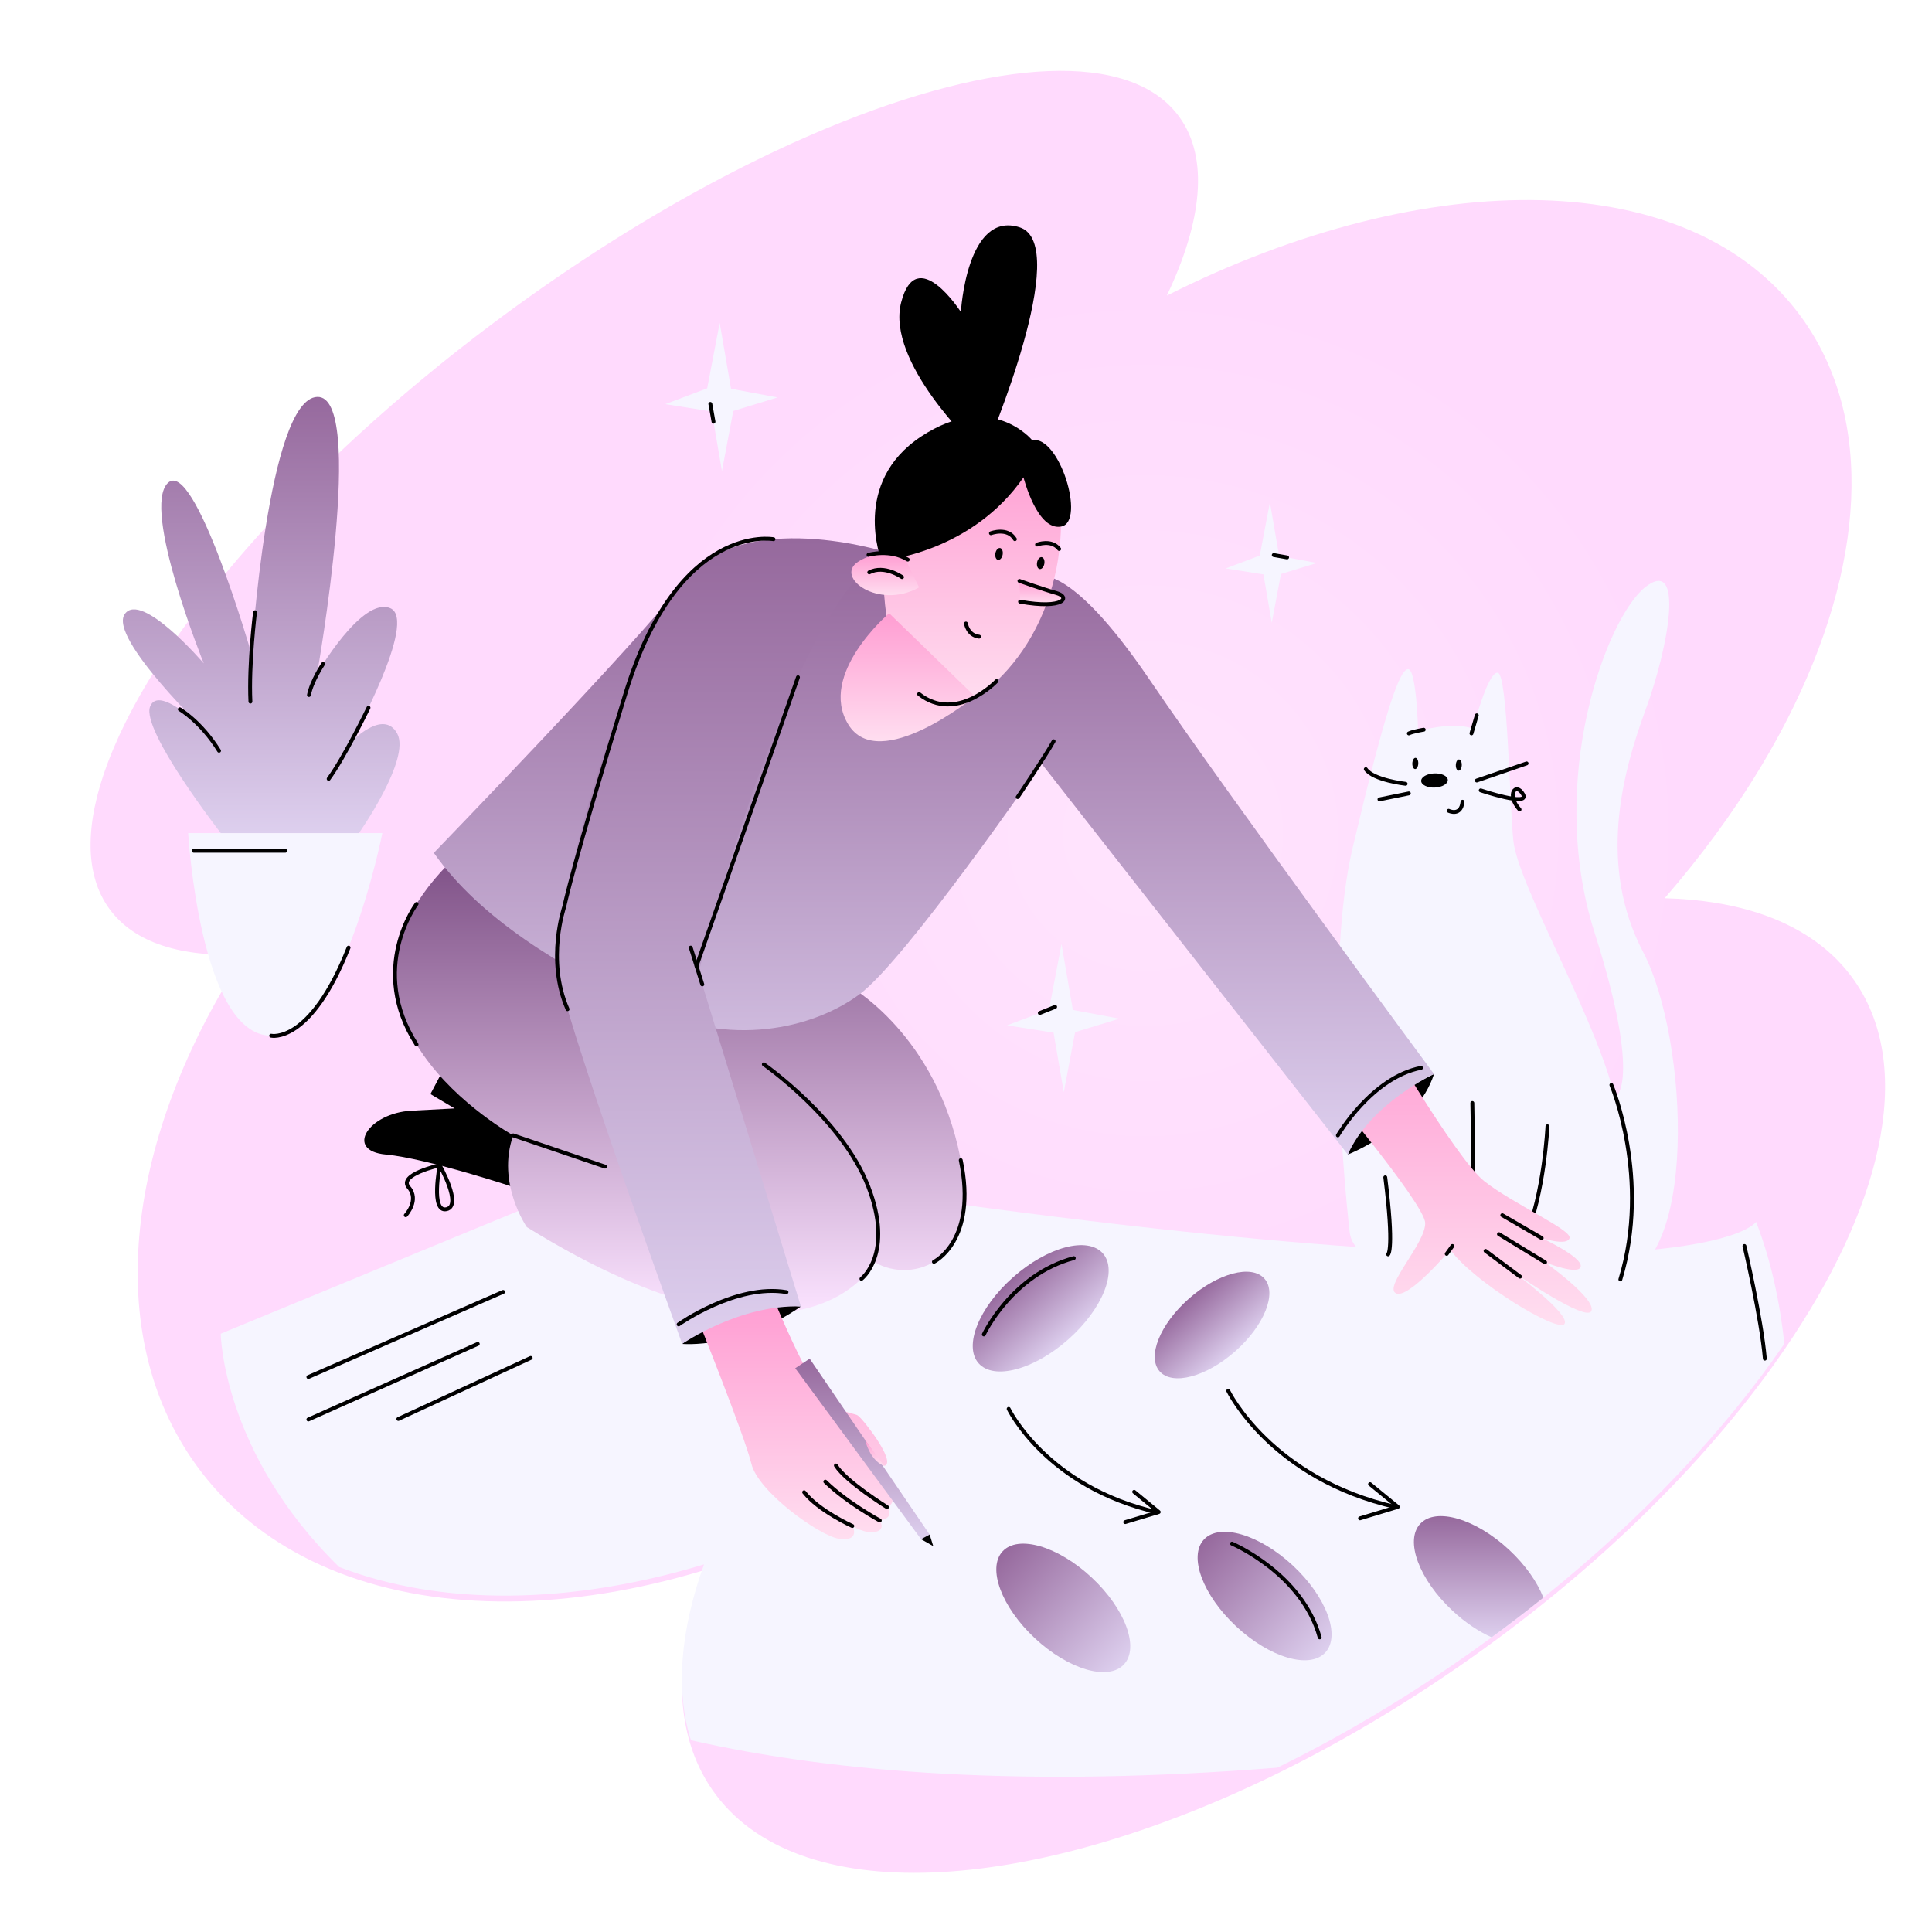 <?xml version="1.0" encoding="UTF-8"?> <svg xmlns="http://www.w3.org/2000/svg" width="644" height="644" viewBox="0 0 644 644" fill="none"><g filter="url(#filter0_ii_20_3223)"><path d="M626.04 380.791C621.59 401.512 610.848 424.468 594.803 447.916C570.827 482.959 534.998 519.1 490.613 550.524C469.104 565.755 447.249 578.696 425.795 589.219C342.38 630.135 265.02 634.492 237.441 594.667C234.34 590.191 231.976 585.307 230.315 580.071C225.037 563.478 226.828 543.356 234.671 521.464C189.962 534.997 146.872 535.413 113.033 522.32C108.766 520.671 104.651 518.807 100.694 516.727C86.693 509.36 74.724 499.3 65.464 486.507C33.431 442.229 42.07 376.576 81.525 316.166C60.585 317.254 44.72 312.428 36.413 300.942C36.252 300.72 36.094 300.491 35.94 300.262C35.824 300.098 35.711 299.928 35.601 299.757C35.579 299.725 35.556 299.689 35.537 299.66C35.411 299.464 35.289 299.271 35.163 299.074C35.035 298.862 34.909 298.646 34.777 298.43C34.681 298.256 34.581 298.086 34.484 297.915C34.194 297.39 33.914 296.856 33.657 296.315C33.428 295.838 33.215 295.362 33.009 294.872C32.942 294.727 32.884 294.579 32.822 294.431C32.771 294.302 32.719 294.17 32.668 294.038C32.613 293.896 32.559 293.748 32.504 293.603C32.468 293.51 32.433 293.41 32.398 293.314C32.346 293.172 32.301 293.03 32.249 292.889C32.191 292.718 32.133 292.551 32.079 292.38C32.014 292.187 31.956 291.99 31.892 291.794C31.712 291.208 31.544 290.609 31.393 290.004C31.222 289.327 31.071 288.635 30.932 287.933C30.894 287.721 30.852 287.511 30.82 287.299C30.768 287.009 30.72 286.719 30.678 286.423C30.636 286.165 30.601 285.901 30.562 285.631V285.618C30.53 285.354 30.494 285.083 30.462 284.806C30.433 284.536 30.404 284.262 30.379 283.989C30.359 283.792 30.346 283.599 30.327 283.396C30.317 283.271 30.308 283.145 30.301 283.019C30.285 282.791 30.269 282.559 30.256 282.324C30.24 282.057 30.23 281.789 30.218 281.519C30.218 281.435 30.214 281.342 30.211 281.248C30.198 280.946 30.195 280.64 30.192 280.334C30.179 279.361 30.195 278.373 30.24 277.371C30.243 277.307 30.247 277.243 30.25 277.178C30.282 276.531 30.321 275.881 30.375 275.217C30.382 275.143 30.385 275.069 30.395 274.992C30.453 274.309 30.527 273.614 30.607 272.918C30.643 272.619 30.681 272.319 30.723 272.017C30.723 271.997 30.726 271.975 30.73 271.955C30.771 271.65 30.817 271.34 30.862 271.031C30.91 270.703 30.961 270.371 31.019 270.043C31.064 269.747 31.116 269.45 31.171 269.154C31.222 268.864 31.274 268.571 31.332 268.275C31.364 268.095 31.396 267.918 31.435 267.74C31.483 267.505 31.528 267.264 31.58 267.029C31.789 266.011 32.017 264.981 32.278 263.938C32.311 263.799 32.346 263.654 32.381 263.516C32.472 263.158 32.565 262.804 32.661 262.44C32.852 261.716 33.058 260.982 33.27 260.241C33.351 259.961 33.434 259.684 33.518 259.404C33.521 259.388 33.525 259.372 33.531 259.359C33.589 259.169 33.644 258.979 33.708 258.789C33.927 258.068 34.159 257.343 34.404 256.609C34.542 256.197 34.677 255.785 34.822 255.376C35.044 254.732 35.273 254.081 35.514 253.431C35.598 253.199 35.688 252.961 35.775 252.726C35.885 252.426 35.998 252.127 36.113 251.824C36.184 251.624 36.265 251.428 36.342 251.231C36.452 250.942 36.567 250.652 36.68 250.359C36.847 249.937 37.018 249.512 37.192 249.087C37.366 248.662 37.537 248.237 37.717 247.809C38.306 246.408 38.928 244.991 39.584 243.561C39.729 243.239 39.881 242.917 40.032 242.595C40.57 241.436 41.137 240.264 41.719 239.086C41.842 238.835 41.967 238.583 42.096 238.332C42.27 237.981 42.45 237.627 42.631 237.273C42.798 236.944 42.965 236.619 43.136 236.291C44.183 234.262 45.294 232.214 46.462 230.144C46.665 229.793 46.865 229.442 47.068 229.084C50.285 223.475 53.93 217.711 57.99 211.841C58.444 211.188 58.895 210.534 59.359 209.877C59.761 209.307 60.167 208.728 60.582 208.151C60.788 207.865 60.988 207.581 61.197 207.295C61.793 206.461 62.395 205.63 63.013 204.796C63.3 204.4 63.596 204.004 63.889 203.608C66.797 199.683 69.875 195.715 73.127 191.723C73.205 191.626 73.285 191.526 73.362 191.433C73.765 190.931 74.177 190.431 74.586 189.936C75.317 189.044 76.058 188.152 76.811 187.257C78.469 185.273 80.173 183.28 81.918 181.283C82.221 180.936 82.523 180.588 82.829 180.243C83.856 179.068 84.9 177.893 85.959 176.714C86.078 176.582 86.204 176.447 86.323 176.312C86.738 175.848 87.157 175.388 87.575 174.927C89.243 173.085 90.95 171.24 92.686 169.392C93.127 168.919 93.574 168.452 94.019 167.978C94.453 167.521 94.891 167.061 95.332 166.6C95.822 166.085 96.311 165.573 96.81 165.061C100.14 161.606 103.572 158.148 107.108 154.689C108.067 153.746 109.04 152.803 110.022 151.866C110.347 151.55 110.672 151.238 111.001 150.922C112.311 149.666 113.628 148.414 114.968 147.161C116.037 146.156 117.109 145.161 118.194 144.16C118.706 143.684 119.225 143.207 119.746 142.73C122.995 139.755 126.318 136.78 129.712 133.824C129.848 133.708 129.976 133.589 130.115 133.473C131.277 132.455 132.453 131.448 133.631 130.433C134.555 129.641 135.483 128.849 136.416 128.063C136.793 127.744 137.173 127.423 137.553 127.104C138.384 126.402 139.221 125.703 140.065 124.998C142.219 123.204 144.396 121.417 146.601 119.64C147.104 119.228 147.612 118.815 148.118 118.413C148.14 118.394 148.163 118.378 148.182 118.361C148.907 117.782 149.634 117.196 150.365 116.619C151.238 115.921 152.117 115.232 152.996 114.539C156.432 111.834 159.929 109.143 163.477 106.476C163.822 106.219 164.17 105.958 164.517 105.697C164.556 105.671 164.591 105.642 164.627 105.62C165.551 104.924 166.478 104.235 167.412 103.546C168.385 102.822 169.363 102.104 170.342 101.392C170.561 101.228 170.787 101.067 171.002 100.909C171.022 100.893 171.041 100.877 171.06 100.867C171.53 100.529 171.994 100.191 172.458 99.853C175.134 97.908 177.819 95.999 180.498 94.121C181.174 93.648 181.854 93.171 182.536 92.704C183.058 92.334 183.586 91.97 184.111 91.613C184.639 91.249 185.164 90.888 185.692 90.531C186.143 90.222 186.59 89.913 187.044 89.607C187.769 89.111 188.497 88.618 189.224 88.129C190.677 87.15 192.129 86.177 193.581 85.221C196.482 83.302 199.377 81.418 202.272 79.576C202.993 79.116 203.718 78.662 204.439 78.205C205.885 77.293 207.327 76.392 208.77 75.5C210.241 74.592 211.716 73.69 213.181 72.798C214.45 72.035 215.715 71.275 216.978 70.528C217.3 70.335 217.625 70.145 217.94 69.955C218.24 69.778 218.539 69.601 218.839 69.424C219.261 69.176 219.689 68.925 220.111 68.677C220.539 68.429 220.964 68.181 221.386 67.933C221.811 67.685 222.233 67.44 222.658 67.196C223.083 66.948 223.501 66.706 223.923 66.462H223.926C224.622 66.059 225.317 65.663 226.016 65.267C227.404 64.478 228.795 63.696 230.176 62.929C230.872 62.543 231.561 62.163 232.253 61.783C233.699 60.987 235.142 60.202 236.578 59.429C236.645 59.394 236.71 59.358 236.774 59.326L236.781 59.323C247.465 53.588 257.962 48.462 268.14 43.976C269.837 43.226 271.528 42.495 273.208 41.783C274.171 41.378 275.128 40.975 276.084 40.582C331.639 17.572 376.857 14.565 393.118 37.04C402.981 50.671 400.785 71.729 388.945 96.585C476.332 52.615 563.952 53.321 600.541 103.894C625.158 137.913 621.522 187.353 595.836 237.656L595.833 237.659C593.917 241.42 591.872 245.184 589.709 248.945V248.949L589.705 248.952C586.473 254.596 582.953 260.225 579.182 265.844C574.398 272.963 569.184 280.047 563.569 287.051C560.774 290.541 557.879 294.012 554.881 297.458C566.95 297.777 577.93 299.564 587.522 302.877C590.005 303.734 592.391 304.693 594.68 305.756C598.419 307.488 601.893 309.494 605.084 311.787C610.243 315.48 614.657 319.901 618.238 325.073C628.471 339.865 630.699 359.105 626.04 380.791Z" fill="url(#paint0_radial_20_3223)"></path></g><path d="M594.803 447.915C575.283 476.444 547.907 505.704 514.454 532.549C508.874 537.032 503.123 541.443 497.211 545.771C495.035 547.368 492.835 548.952 490.613 550.523C469.104 565.754 447.25 578.695 425.795 589.218C342.481 595.832 278.876 591.108 230.315 580.07C225.038 563.477 226.828 543.356 234.672 521.463C189.962 534.996 146.872 535.412 113.033 522.319C74.045 484.143 73.575 444.569 73.575 444.569L177.749 401.598L306.368 399.576C568.167 436.155 585.359 407.272 585.359 407.272C590.33 420.094 593.28 433.93 594.803 447.915Z" fill="#F6F5FF"></path><path d="M461.328 418.461C455.969 419.943 450.557 416.294 449.906 410.772C447.224 387.92 442.095 319.726 450.859 282.693C461.759 236.634 466.483 223.22 469.339 223.052C472.195 222.885 472.697 243.715 472.697 243.715C472.697 243.715 483.955 240.357 491.01 242.875C491.01 242.875 495.881 223.89 499.243 224.228C502.605 224.566 503.207 269.179 504.472 280.423C506.137 295.206 532.255 339.897 538.302 365.979C538.302 365.979 547.752 361.822 531.498 310.791C515.243 259.76 535.655 205.594 548.509 195.634C561.36 185.675 556.446 215.019 548.509 236.634C540.572 258.25 532.634 288.583 547.752 317.453C562.873 346.324 566.67 424.956 537.168 426.959C507.667 428.962 474.987 414.584 461.569 418.394C461.489 418.416 461.408 418.439 461.328 418.461Z" fill="#F6F5FF"></path><path d="M490.78 367.664C490.78 367.664 491.324 395.845 490.78 407.94" stroke="black" stroke-width="1.288" stroke-miterlimit="10" stroke-linecap="round" stroke-linejoin="round"></path><path d="M515.813 375.432C515.813 375.432 514.806 397.859 508.253 412.98" stroke="black" stroke-width="1.288" stroke-miterlimit="10" stroke-linecap="round" stroke-linejoin="round"></path><path d="M462.715 418.124C462.715 418.124 464.782 416.633 461.758 392.441" stroke="black" stroke-width="1.288" stroke-miterlimit="10" stroke-linecap="round" stroke-linejoin="round"></path><path d="M62.729 277.709H127.454C127.454 277.709 114.136 345.229 90.385 345.229C66.635 345.229 62.729 277.709 62.729 277.709Z" fill="#F6F5FF"></path><path d="M73.612 277.71C73.612 277.71 47.04 243.526 50.022 235.56C53.007 227.594 69.339 244.502 69.339 244.502C69.339 244.502 36.095 212.675 41.566 204.719C47.037 196.762 67.922 221.128 67.922 221.128C67.922 221.128 47.037 169.408 55.985 160.956C64.934 152.503 83.835 217.95 83.835 217.95C83.835 217.95 89.306 133.006 105.715 132.311C122.124 131.615 105.715 224.512 105.715 224.512C105.715 224.512 120.633 198.749 130.084 202.725C139.531 206.705 116.93 247.422 116.93 247.422C116.93 247.422 127.74 236.046 132.393 244.499C137.046 252.951 119.641 277.706 119.641 277.706H73.612V277.71Z" fill="url(#paint1_linear_20_3223)"></path><path d="M85.01 204.068C85.01 204.068 82.882 221.173 83.471 233.873" stroke="black" stroke-width="1.288" stroke-miterlimit="10" stroke-linecap="round" stroke-linejoin="round"></path><path d="M122.839 235.904C122.839 235.904 114.75 252.558 109.553 259.616" stroke="black" stroke-width="1.288" stroke-miterlimit="10" stroke-linecap="round" stroke-linejoin="round"></path><path d="M59.933 236.43C59.933 236.43 66.991 240.542 73.022 250.25" stroke="black" stroke-width="1.288" stroke-miterlimit="10" stroke-linecap="round" stroke-linejoin="round"></path><path d="M107.701 221.314C107.701 221.314 103.866 227.059 102.984 231.667" stroke="black" stroke-width="1.288" stroke-miterlimit="10" stroke-linecap="round" stroke-linejoin="round"></path><path d="M64.592 283.592H95.091" stroke="black" stroke-width="1.288" stroke-miterlimit="10" stroke-linecap="round" stroke-linejoin="round"></path><path d="M172.708 396.186C172.708 396.186 142.469 386.107 128.607 384.845C114.748 383.586 122.811 370.986 137.176 370.23C151.54 369.473 151.54 369.473 151.54 369.473L143.477 364.685L147.071 357.881L177.748 375.018L172.708 396.186Z" fill="black"></path><path d="M449.278 384.845C449.278 384.845 472.253 375.941 478.007 358.006C478.007 358.006 455.116 367.875 449.278 384.845Z" fill="black"></path><path d="M282.202 328.127C282.202 328.127 309.955 342.894 319.277 382.091C328.734 421.855 303.628 427.934 291.592 420.751C291.592 420.751 267.838 466.111 175.607 409.033C175.607 409.033 165.4 394.376 171.07 378.456C171.07 378.456 97.738 337.733 151.415 286.064L282.202 328.127Z" fill="url(#paint2_linear_20_3223)"></path><path d="M227.391 447.969C227.391 447.969 246.334 449.782 266.968 435.495C266.971 435.495 243.79 432.397 227.391 447.969Z" fill="black"></path><path d="M458.088 339.369C458.088 339.369 485.094 386.117 494.757 393.732C504.42 401.351 523.93 409.897 523.186 412.685C522.443 415.474 513.897 412.685 513.897 412.685C513.897 412.685 527.459 419.003 526.902 422.162C526.345 425.321 515.017 420.768 515.017 420.768C515.017 420.768 531.974 432.846 530.486 436.932C528.998 441.021 504.984 424.39 504.984 424.39C504.984 424.39 523.544 438.139 521.499 441.298C519.454 444.457 491.225 427.362 483.423 416.585C483.423 416.585 469.354 433.306 465.268 431.078C461.179 428.85 475.247 414.357 475.063 407.665C474.877 400.977 437.676 357.005 437.676 357.005C437.676 357.005 447.619 341.491 458.088 339.369Z" fill="url(#paint3_linear_20_3223)"></path><path d="M232.634 439.836C232.634 439.836 248.193 478.579 250.479 487.959C252.768 497.339 273.128 511.867 279.536 512.898C285.944 513.928 284.914 509.81 284.112 508.667C284.112 508.667 288.459 511.413 291.891 510.612C295.324 509.81 293.263 506.838 293.263 506.838C293.263 506.838 298.525 506.152 295.665 502.375C295.665 502.375 299.668 501.003 295.894 496.54C292.12 492.077 285.451 482.897 281.336 478.17C281.336 478.17 293.06 489.575 295.095 488.506C298.412 486.761 287.657 472.976 285.941 471.833C284.225 470.69 277.108 471.488 270.771 460.28C264.435 449.068 258.027 433.283 258.027 433.283L232.634 439.836Z" fill="url(#paint4_linear_20_3223)"></path><path d="M345.687 192.199C345.687 192.199 355.913 186.393 383.129 226.463C410.344 266.529 478.006 358.006 478.006 358.006C478.006 358.006 456.838 367.834 449.277 384.845L347.107 254.435C347.107 254.435 301.85 320.207 286.358 331.548C270.87 342.889 243.365 349.316 214.916 335.705C186.467 322.094 160.105 306.219 144.607 284.297C144.607 284.297 213.409 213.161 226.55 195.503C226.553 195.503 312.025 179.483 345.687 192.199Z" fill="url(#paint5_linear_20_3223)"></path><path d="M297.513 184.641C297.513 184.641 251.792 169.356 230.247 191.149C208.702 212.942 182.353 305.846 186.513 326.257C190.674 346.669 227.391 447.97 227.391 447.97C227.391 447.97 246.557 434.739 266.968 435.496L232.878 324.142C232.881 324.142 265.761 192.543 297.513 184.641Z" fill="url(#paint6_linear_20_3223)"></path><path d="M353.593 172.725C353.593 172.725 355.544 200.816 335.995 223.089C316.444 245.358 296.315 237.054 294.441 193.706C292.567 150.355 336.301 144.318 344.02 152.432C351.735 160.543 353.593 172.725 353.593 172.725Z" fill="url(#paint7_linear_20_3223)"></path><path d="M339.814 193.633C339.814 193.633 347.42 196.347 352.144 197.674C356.868 198.997 354.813 203.196 340.017 200.559" fill="url(#paint8_linear_20_3223)"></path><path d="M339.814 193.633C339.814 193.633 347.42 196.347 352.144 197.674C356.868 198.997 354.813 203.196 340.017 200.559" stroke="black" stroke-width="1.288" stroke-miterlimit="10" stroke-linecap="round" stroke-linejoin="round"></path><path d="M348.111 187.912C348.303 186.819 347.915 185.838 347.246 185.721C346.577 185.603 345.879 186.395 345.688 187.488C345.496 188.581 345.884 189.562 346.553 189.679C347.222 189.796 347.92 189.005 348.111 187.912Z" fill="black"></path><path d="M334.22 184.863C334.412 183.77 334.025 182.789 333.355 182.672C332.686 182.555 331.989 183.346 331.797 184.439C331.606 185.532 331.993 186.513 332.662 186.63C333.331 186.747 334.029 185.956 334.22 184.863Z" fill="black"></path><path d="M330.309 177.742C330.309 177.742 335.851 175.645 338.298 179.725" stroke="black" stroke-width="1.288" stroke-miterlimit="10" stroke-linecap="round" stroke-linejoin="round"></path><path d="M345.687 181.519C345.687 181.519 350.475 179.661 353.051 182.99" stroke="black" stroke-width="1.288" stroke-miterlimit="10" stroke-linecap="round" stroke-linejoin="round"></path><path d="M321.976 207.838C321.976 207.838 322.562 211.798 326.355 212.217" stroke="black" stroke-width="1.288" stroke-miterlimit="10" stroke-linecap="round" stroke-linejoin="round"></path><path d="M296.109 186.497C296.109 186.497 324.229 183.589 341.166 159.104C341.166 159.104 345.697 177.191 353.821 175.494C361.945 173.797 353.128 144.994 344.035 146.717C344.035 146.717 330.456 130.053 307.06 145.496C283.663 160.94 293.758 186.693 293.758 186.693L296.109 186.497Z" fill="black"></path><path d="M301.833 186.5C301.833 186.5 293.735 182.172 285.959 187.298C278.182 192.425 292.782 203.363 306.367 195.793L301.833 186.5Z" fill="url(#paint9_linear_20_3223)"></path><path d="M300.677 192.37C300.677 192.37 294.771 188.171 289.751 190.789" stroke="black" stroke-width="1.288" stroke-miterlimit="10" stroke-linecap="round" stroke-linejoin="round"></path><path d="M289.502 184.928C289.502 184.928 296.731 182.899 302.588 186.534" stroke="black" stroke-width="1.288" stroke-miterlimit="10" stroke-linecap="round" stroke-linejoin="round"></path><path d="M339.225 265.692C339.225 265.692 348.521 251.956 351.206 247.084" stroke="black" stroke-width="1.288" stroke-miterlimit="10" stroke-linecap="round" stroke-linejoin="round"></path><path d="M234.101 328.129L230.246 315.867" stroke="black" stroke-width="1.288" stroke-miterlimit="10" stroke-linecap="round" stroke-linejoin="round"></path><path d="M445.961 378.46C445.961 378.46 457.218 359.14 473.682 355.949" stroke="black" stroke-width="1.288" stroke-miterlimit="10" stroke-linecap="round" stroke-linejoin="round"></path><path d="M226.215 441.46C226.215 441.46 245.367 427.852 262.166 430.708" stroke="black" stroke-width="1.288" stroke-miterlimit="10" stroke-linecap="round" stroke-linejoin="round"></path><path d="M287.148 426.283C287.148 426.283 298.121 417.94 289.386 395.429C280.65 372.918 254.61 354.773 254.61 354.773" stroke="black" stroke-width="1.288" stroke-miterlimit="10" stroke-linecap="round" stroke-linejoin="round"></path><path d="M171.069 378.461L201.688 388.878" stroke="black" stroke-width="1.288" stroke-miterlimit="10" stroke-linecap="round" stroke-linejoin="round"></path><path d="M296.377 204.412C296.377 204.412 272.533 224.714 282.753 241.471C292.97 258.228 324.967 232.127 324.967 232.127L296.377 204.412Z" fill="url(#paint10_linear_20_3223)"></path><path d="M332.186 227.033C332.186 227.033 318.81 241.172 306.365 231.361" stroke="black" stroke-width="1.288" stroke-miterlimit="10" stroke-linecap="round" stroke-linejoin="round"></path><path d="M257.832 179.729C257.832 179.729 226.157 173.814 208.566 230.93C190.975 288.046 188.081 302.276 188.081 302.276C188.081 302.276 181.972 319.963 189.185 336.401" stroke="black" stroke-width="1.288" stroke-miterlimit="10" stroke-linecap="round" stroke-linejoin="round"></path><path d="M232.176 321.997L265.989 225.748" stroke="black" stroke-width="1.288" stroke-miterlimit="10" stroke-linecap="round" stroke-linejoin="round"></path><path d="M513.897 412.689L500.76 405.07" stroke="black" stroke-width="1.288" stroke-miterlimit="10" stroke-linecap="round" stroke-linejoin="round"></path><path d="M515.021 420.772L499.646 411.389" stroke="black" stroke-width="1.288" stroke-miterlimit="10" stroke-linecap="round" stroke-linejoin="round"></path><path d="M506.68 425.545L495.185 416.961" stroke="black" stroke-width="1.288" stroke-miterlimit="10" stroke-linecap="round" stroke-linejoin="round"></path><path d="M482.241 417.957L484.128 415.336" stroke="black" stroke-width="1.288" stroke-miterlimit="10" stroke-linecap="round" stroke-linejoin="round"></path><path d="M324.921 148.746C324.921 148.746 295.281 120.722 300.382 100.816C305.486 80.914 320.294 104.001 320.294 104.001C320.294 104.001 322.194 70.02 339.923 75.791C357.653 81.564 328.988 148.856 328.988 148.856L324.921 148.746Z" fill="black"></path><path d="M284.11 508.663C284.11 508.663 272.921 503.621 268.049 497.406" stroke="black" stroke-width="1.288" stroke-miterlimit="10" stroke-linecap="round" stroke-linejoin="round"></path><path d="M293.263 506.832C293.263 506.832 282.328 500.933 275.105 493.875" stroke="black" stroke-width="1.288" stroke-miterlimit="10" stroke-linecap="round" stroke-linejoin="round"></path><path d="M295.665 502.372C295.665 502.372 281.993 493.877 278.631 488.5" stroke="black" stroke-width="1.288" stroke-miterlimit="10" stroke-linecap="round" stroke-linejoin="round"></path><path d="M265.074 456.079L269.894 452.885L309.88 511.518L307.024 513.06L265.074 456.079Z" fill="url(#paint11_linear_20_3223)"></path><path d="M472.759 254.521C472.797 253.488 472.385 252.635 471.837 252.614C471.29 252.594 470.815 253.414 470.777 254.447C470.738 255.479 471.151 256.333 471.698 256.353C472.246 256.374 472.72 255.553 472.759 254.521Z" fill="black"></path><path d="M487.256 255.06C487.294 254.027 486.882 253.174 486.334 253.153C485.787 253.133 485.312 253.953 485.274 254.986C485.236 256.018 485.648 256.872 486.196 256.892C486.743 256.913 487.218 256.092 487.256 255.06Z" fill="black"></path><path d="M478.26 262.516C480.712 262.416 482.657 261.28 482.604 259.977C482.551 258.675 480.52 257.7 478.068 257.8C475.616 257.899 473.671 259.036 473.724 260.339C473.777 261.641 475.808 262.616 478.26 262.516Z" fill="black"></path><path d="M482.885 270.262C482.885 270.262 487.001 272.278 487.506 267.238" stroke="black" stroke-width="1.288" stroke-miterlimit="10" stroke-linecap="round" stroke-linejoin="round"></path><path d="M537.129 361.654C537.129 361.654 550.311 392.85 540.117 426.476" stroke="black" stroke-width="1.288" stroke-miterlimit="10" stroke-linecap="round" stroke-linejoin="round"></path><path d="M419.925 185.18L423.303 167.438L426.374 185.302L438.971 187.656L426.989 191.323L423.918 207.591L421.152 191.462L408.555 189.478L419.925 185.18Z" fill="#F6F5FF"></path><path d="M235.734 129.436L239.894 107.607L243.674 129.587L259.172 132.482L244.428 136.993L240.647 157.009L237.247 137.164L221.749 134.723L235.734 129.436Z" fill="#F6F5FF"></path><path d="M349.677 336.496L353.837 314.668L357.617 336.648L373.115 339.546L358.371 344.054L354.594 364.069L351.19 344.224L335.692 341.784L349.677 336.496Z" fill="#F6F5FF"></path><path d="M374.647 554.812C379.867 549.214 375.047 536.235 363.88 525.822C352.714 515.41 339.43 511.508 334.21 517.106C328.99 522.704 333.81 535.683 344.977 546.095C356.143 556.507 369.427 560.41 374.647 554.812Z" fill="url(#paint12_linear_20_3223)"></path><path d="M441.754 550.865C446.974 545.266 442.154 532.287 430.987 521.875C419.821 511.463 406.537 507.56 401.317 513.159C396.097 518.757 400.917 531.736 412.084 542.148C423.25 552.56 436.534 556.463 441.754 550.865Z" fill="url(#paint13_linear_20_3223)"></path><path d="M514.455 532.55C508.874 537.032 503.123 541.443 497.211 545.771C492.929 543.861 488.398 540.854 484.174 536.913C473.007 526.499 468.186 513.523 473.409 507.923C478.629 502.327 491.911 506.226 503.078 516.64C508.523 521.717 512.458 527.404 514.455 532.55Z" fill="url(#paint14_linear_20_3223)"></path><path d="M356.088 446.485C367.521 436.368 372.678 423.519 367.606 417.787C362.533 412.055 349.153 415.61 337.719 425.727C326.285 435.845 321.129 448.694 326.201 454.426C331.273 460.158 344.654 456.603 356.088 446.485Z" fill="url(#paint15_linear_20_3223)"></path><path d="M411.764 450.424C421.408 441.89 425.757 431.052 421.478 426.216C417.198 421.38 405.912 424.378 396.268 432.912C386.624 441.445 382.276 452.283 386.555 457.119C390.834 461.955 402.121 458.957 411.764 450.424Z" fill="url(#paint16_linear_20_3223)"></path><path d="M336.217 469.631C336.217 469.631 348.775 495.703 385.847 504.107" stroke="black" stroke-width="1.288" stroke-miterlimit="10" stroke-linecap="round" stroke-linejoin="round"></path><path d="M378.055 497.271L386.243 504.005L375.076 507.369" stroke="black" stroke-width="1.288" stroke-miterlimit="10" stroke-linecap="round" stroke-linejoin="round"></path><path d="M409.415 463.609C409.415 463.609 423.644 493.005 465.491 502.407" stroke="black" stroke-width="1.288" stroke-miterlimit="10" stroke-linecap="round" stroke-linejoin="round"></path><path d="M456.685 494.707L465.94 502.287L453.346 506.109" stroke="black" stroke-width="1.288" stroke-miterlimit="10" stroke-linecap="round" stroke-linejoin="round"></path><path d="M327.942 444.822C327.942 444.822 337.267 424.913 357.93 419.371" stroke="black" stroke-width="1.288" stroke-miterlimit="10" stroke-linecap="round" stroke-linejoin="round"></path><path d="M410.664 514.541C410.664 514.541 434.015 524.452 439.895 545.788" stroke="black" stroke-width="1.288" stroke-miterlimit="10" stroke-linecap="round" stroke-linejoin="round"></path><path d="M138.854 301.322C138.854 301.322 122.641 322.842 138.854 348.173" stroke="black" stroke-width="1.288" stroke-miterlimit="10" stroke-linecap="round" stroke-linejoin="round"></path><path d="M429.034 185.798L424.583 185.016" stroke="black" stroke-width="1.288" stroke-miterlimit="10" stroke-linecap="round" stroke-linejoin="round"></path><path d="M237.834 140.575L236.778 134.641" stroke="black" stroke-width="1.288" stroke-miterlimit="10" stroke-linecap="round" stroke-linejoin="round"></path><path d="M346.599 337.663L351.712 335.621" stroke="black" stroke-width="1.288" stroke-miterlimit="10" stroke-linecap="round" stroke-linejoin="round"></path><path d="M492.258 238.441L490.487 244.472" stroke="black" stroke-width="1.288" stroke-miterlimit="10" stroke-linecap="round" stroke-linejoin="round"></path><path d="M474.574 243.232C474.574 243.232 470.958 243.802 469.615 244.475" stroke="black" stroke-width="1.288" stroke-miterlimit="10" stroke-linecap="round" stroke-linejoin="round"></path><path d="M309.882 511.518L311.083 515.372L307.026 513.06L309.882 511.518Z" fill="black"></path><path d="M146.565 388.439C146.565 388.439 154.209 401.886 148.835 403.061C143.458 404.237 146.565 388.439 146.565 388.439Z" stroke="black" stroke-width="1.288" stroke-miterlimit="10" stroke-linecap="round" stroke-linejoin="round"></path><path d="M146.566 388.439C146.566 388.439 132.539 391.527 136.236 395.781C139.933 400.038 135.251 405.077 135.251 405.077" stroke="black" stroke-width="1.288" stroke-miterlimit="10" stroke-linecap="round" stroke-linejoin="round"></path><path d="M581.479 415.336C581.479 415.336 587.149 439.541 588.282 452.884" stroke="black" stroke-width="1.288" stroke-miterlimit="10" stroke-linecap="round" stroke-linejoin="round"></path><path d="M102.792 459.002L167.71 430.637" stroke="black" stroke-width="1.288" stroke-miterlimit="10" stroke-linecap="round" stroke-linejoin="round"></path><path d="M102.792 473.167L159.251 447.971" stroke="black" stroke-width="1.288" stroke-miterlimit="10" stroke-linecap="round" stroke-linejoin="round"></path><path d="M132.785 472.992L176.892 452.648" stroke="black" stroke-width="1.288" stroke-miterlimit="10" stroke-linecap="round" stroke-linejoin="round"></path><path d="M294.66 488.565C294.66 488.565 290.355 487.46 288.355 479.951L294.66 488.565Z" fill="url(#paint17_linear_20_3223)"></path><path d="M492.259 260.173L508.862 254.471" stroke="black" stroke-width="1.288" stroke-miterlimit="10" stroke-linecap="round" stroke-linejoin="round"></path><path d="M493.572 263.454C493.572 263.454 510.036 268.999 507.685 264.797C505.334 260.598 501.973 264.797 506.51 269.836" stroke="black" stroke-width="1.288" stroke-miterlimit="10" stroke-linecap="round" stroke-linejoin="round"></path><path d="M468.539 261.268C468.539 261.268 457.788 260.074 455.267 256.387" stroke="black" stroke-width="1.288" stroke-miterlimit="10" stroke-linecap="round" stroke-linejoin="round"></path><path d="M469.613 264.463L459.821 266.459" stroke="black" stroke-width="1.288" stroke-miterlimit="10" stroke-linecap="round" stroke-linejoin="round"></path><path d="M90.383 345.23C90.383 345.23 103.379 348.206 116.195 315.867" stroke="black" stroke-width="1.288" stroke-miterlimit="10" stroke-linecap="round" stroke-linejoin="round"></path><path d="M311.307 420.611C311.307 420.611 325.848 413.565 320.249 386.727" stroke="black" stroke-width="1.288" stroke-miterlimit="10" stroke-linecap="round" stroke-linejoin="round"></path><defs><filter id="filter0_ii_20_3223" x="30.188" y="21.666" width="598.175" height="602.614" filterUnits="userSpaceOnUse" color-interpolation-filters="sRGB"><feFlood flood-opacity="0" result="BackgroundImageFix"></feFlood><feBlend mode="normal" in="SourceGraphic" in2="BackgroundImageFix" result="shape"></feBlend><feColorMatrix in="SourceAlpha" type="matrix" values="0 0 0 0 0 0 0 0 0 0 0 0 0 0 0 0 0 0 127 0" result="hardAlpha"></feColorMatrix><feOffset></feOffset><feGaussianBlur stdDeviation="113.2"></feGaussianBlur><feComposite in2="hardAlpha" operator="arithmetic" k2="-1" k3="1"></feComposite><feColorMatrix type="matrix" values="0 0 0 0 0.616 0 0 0 0 0.429 0 0 0 0 0.598 0 0 0 1 0"></feColorMatrix><feBlend mode="normal" in2="shape" result="effect1_innerShadow_20_3223"></feBlend><feColorMatrix in="SourceAlpha" type="matrix" values="0 0 0 0 0 0 0 0 0 0 0 0 0 0 0 0 0 0 127 0" result="hardAlpha"></feColorMatrix><feOffset dy="1.948"></feOffset><feGaussianBlur stdDeviation="22.8"></feGaussianBlur><feComposite in2="hardAlpha" operator="arithmetic" k2="-1" k3="1"></feComposite><feColorMatrix type="matrix" values="0 0 0 0 0.438 0 0 0 0 0.386 0 0 0 0 0.432 0 0 0 1 0"></feColorMatrix><feBlend mode="normal" in2="effect1_innerShadow_20_3223" result="effect2_innerShadow_20_3223"></feBlend></filter><radialGradient id="paint0_radial_20_3223" cx="0" cy="0" r="1" gradientUnits="userSpaceOnUse" gradientTransform="translate(380.845 274.624) rotate(97.438) scale(837.579 833.479)"><stop stop-color="#FFE4FD"></stop><stop offset="0.22" stop-color="#FFDAFD"></stop></radialGradient><linearGradient id="paint1_linear_20_3223" x1="87.071" y1="132.307" x2="87.071" y2="277.71" gradientUnits="userSpaceOnUse"><stop stop-color="#96699D"></stop><stop offset="1" stop-color="#DDCFEE"></stop></linearGradient><linearGradient id="paint2_linear_20_3223" x1="226.565" y1="286.064" x2="226.565" y2="437.841" gradientUnits="userSpaceOnUse"><stop stop-color="#7F5187"></stop><stop offset="1" stop-color="#FBE3FF"></stop></linearGradient><linearGradient id="paint3_linear_20_3223" x1="484.127" y1="339.369" x2="484.127" y2="441.681" gradientUnits="userSpaceOnUse"><stop stop-color="#FF9DD2"></stop><stop offset="1" stop-color="#FFDEF0"></stop></linearGradient><linearGradient id="paint4_linear_20_3223" x1="265.074" y1="433.283" x2="265.074" y2="513.062" gradientUnits="userSpaceOnUse"><stop stop-color="#FF9DD2"></stop><stop offset="1" stop-color="#FFDEF0"></stop></linearGradient><linearGradient id="paint5_linear_20_3223" x1="311.307" y1="187.293" x2="311.307" y2="384.845" gradientUnits="userSpaceOnUse"><stop stop-color="#96699D"></stop><stop offset="1" stop-color="#DDCFEE"></stop></linearGradient><linearGradient id="paint6_linear_20_3223" x1="241.795" y1="179.432" x2="241.795" y2="447.97" gradientUnits="userSpaceOnUse"><stop stop-color="#96699D"></stop><stop offset="1" stop-color="#DDCFEE"></stop></linearGradient><linearGradient id="paint7_linear_20_3223" x1="324.015" y1="149.355" x2="324.015" y2="235.047" gradientUnits="userSpaceOnUse"><stop stop-color="#FF9DD2"></stop><stop offset="1" stop-color="#FFDEF0"></stop></linearGradient><linearGradient id="paint8_linear_20_3223" x1="347.11" y1="193.633" x2="347.11" y2="201.412" gradientUnits="userSpaceOnUse"><stop stop-color="#FF9DD2"></stop><stop offset="1" stop-color="#FFDEF0"></stop></linearGradient><linearGradient id="paint9_linear_20_3223" x1="295.078" y1="184.793" x2="295.078" y2="198.382" gradientUnits="userSpaceOnUse"><stop stop-color="#FF9DD2"></stop><stop offset="1" stop-color="#FFDEF0"></stop></linearGradient><linearGradient id="paint10_linear_20_3223" x1="302.587" y1="204.412" x2="302.587" y2="247.084" gradientUnits="userSpaceOnUse"><stop stop-color="#FF9DD2"></stop><stop offset="1" stop-color="#FFDEF0"></stop></linearGradient><linearGradient id="paint11_linear_20_3223" x1="287.477" y1="452.885" x2="287.477" y2="513.06" gradientUnits="userSpaceOnUse"><stop stop-color="#96699D"></stop><stop offset="1" stop-color="#DDCFEE"></stop></linearGradient><linearGradient id="paint12_linear_20_3223" x1="334.21" y1="517.106" x2="374.647" y2="554.812" gradientUnits="userSpaceOnUse"><stop stop-color="#96699D"></stop><stop offset="1" stop-color="#DDCFEE"></stop></linearGradient><linearGradient id="paint13_linear_20_3223" x1="401.317" y1="513.159" x2="441.754" y2="550.865" gradientUnits="userSpaceOnUse"><stop stop-color="#96699D"></stop><stop offset="1" stop-color="#DDCFEE"></stop></linearGradient><linearGradient id="paint14_linear_20_3223" x1="492.878" y1="505.367" x2="492.878" y2="545.771" gradientUnits="userSpaceOnUse"><stop stop-color="#96699D"></stop><stop offset="1" stop-color="#DDCFEE"></stop></linearGradient><linearGradient id="paint15_linear_20_3223" x1="337.719" y1="425.727" x2="356.088" y2="446.485" gradientUnits="userSpaceOnUse"><stop stop-color="#96699D"></stop><stop offset="1" stop-color="#DDCFEE"></stop></linearGradient><linearGradient id="paint16_linear_20_3223" x1="396.268" y1="432.912" x2="411.764" y2="450.424" gradientUnits="userSpaceOnUse"><stop stop-color="#96699D"></stop><stop offset="1" stop-color="#DDCFEE"></stop></linearGradient><linearGradient id="paint17_linear_20_3223" x1="291.508" y1="479.951" x2="291.508" y2="488.565" gradientUnits="userSpaceOnUse"><stop stop-color="#FF9DD2"></stop><stop offset="1" stop-color="#FFDEF0"></stop></linearGradient></defs></svg> 